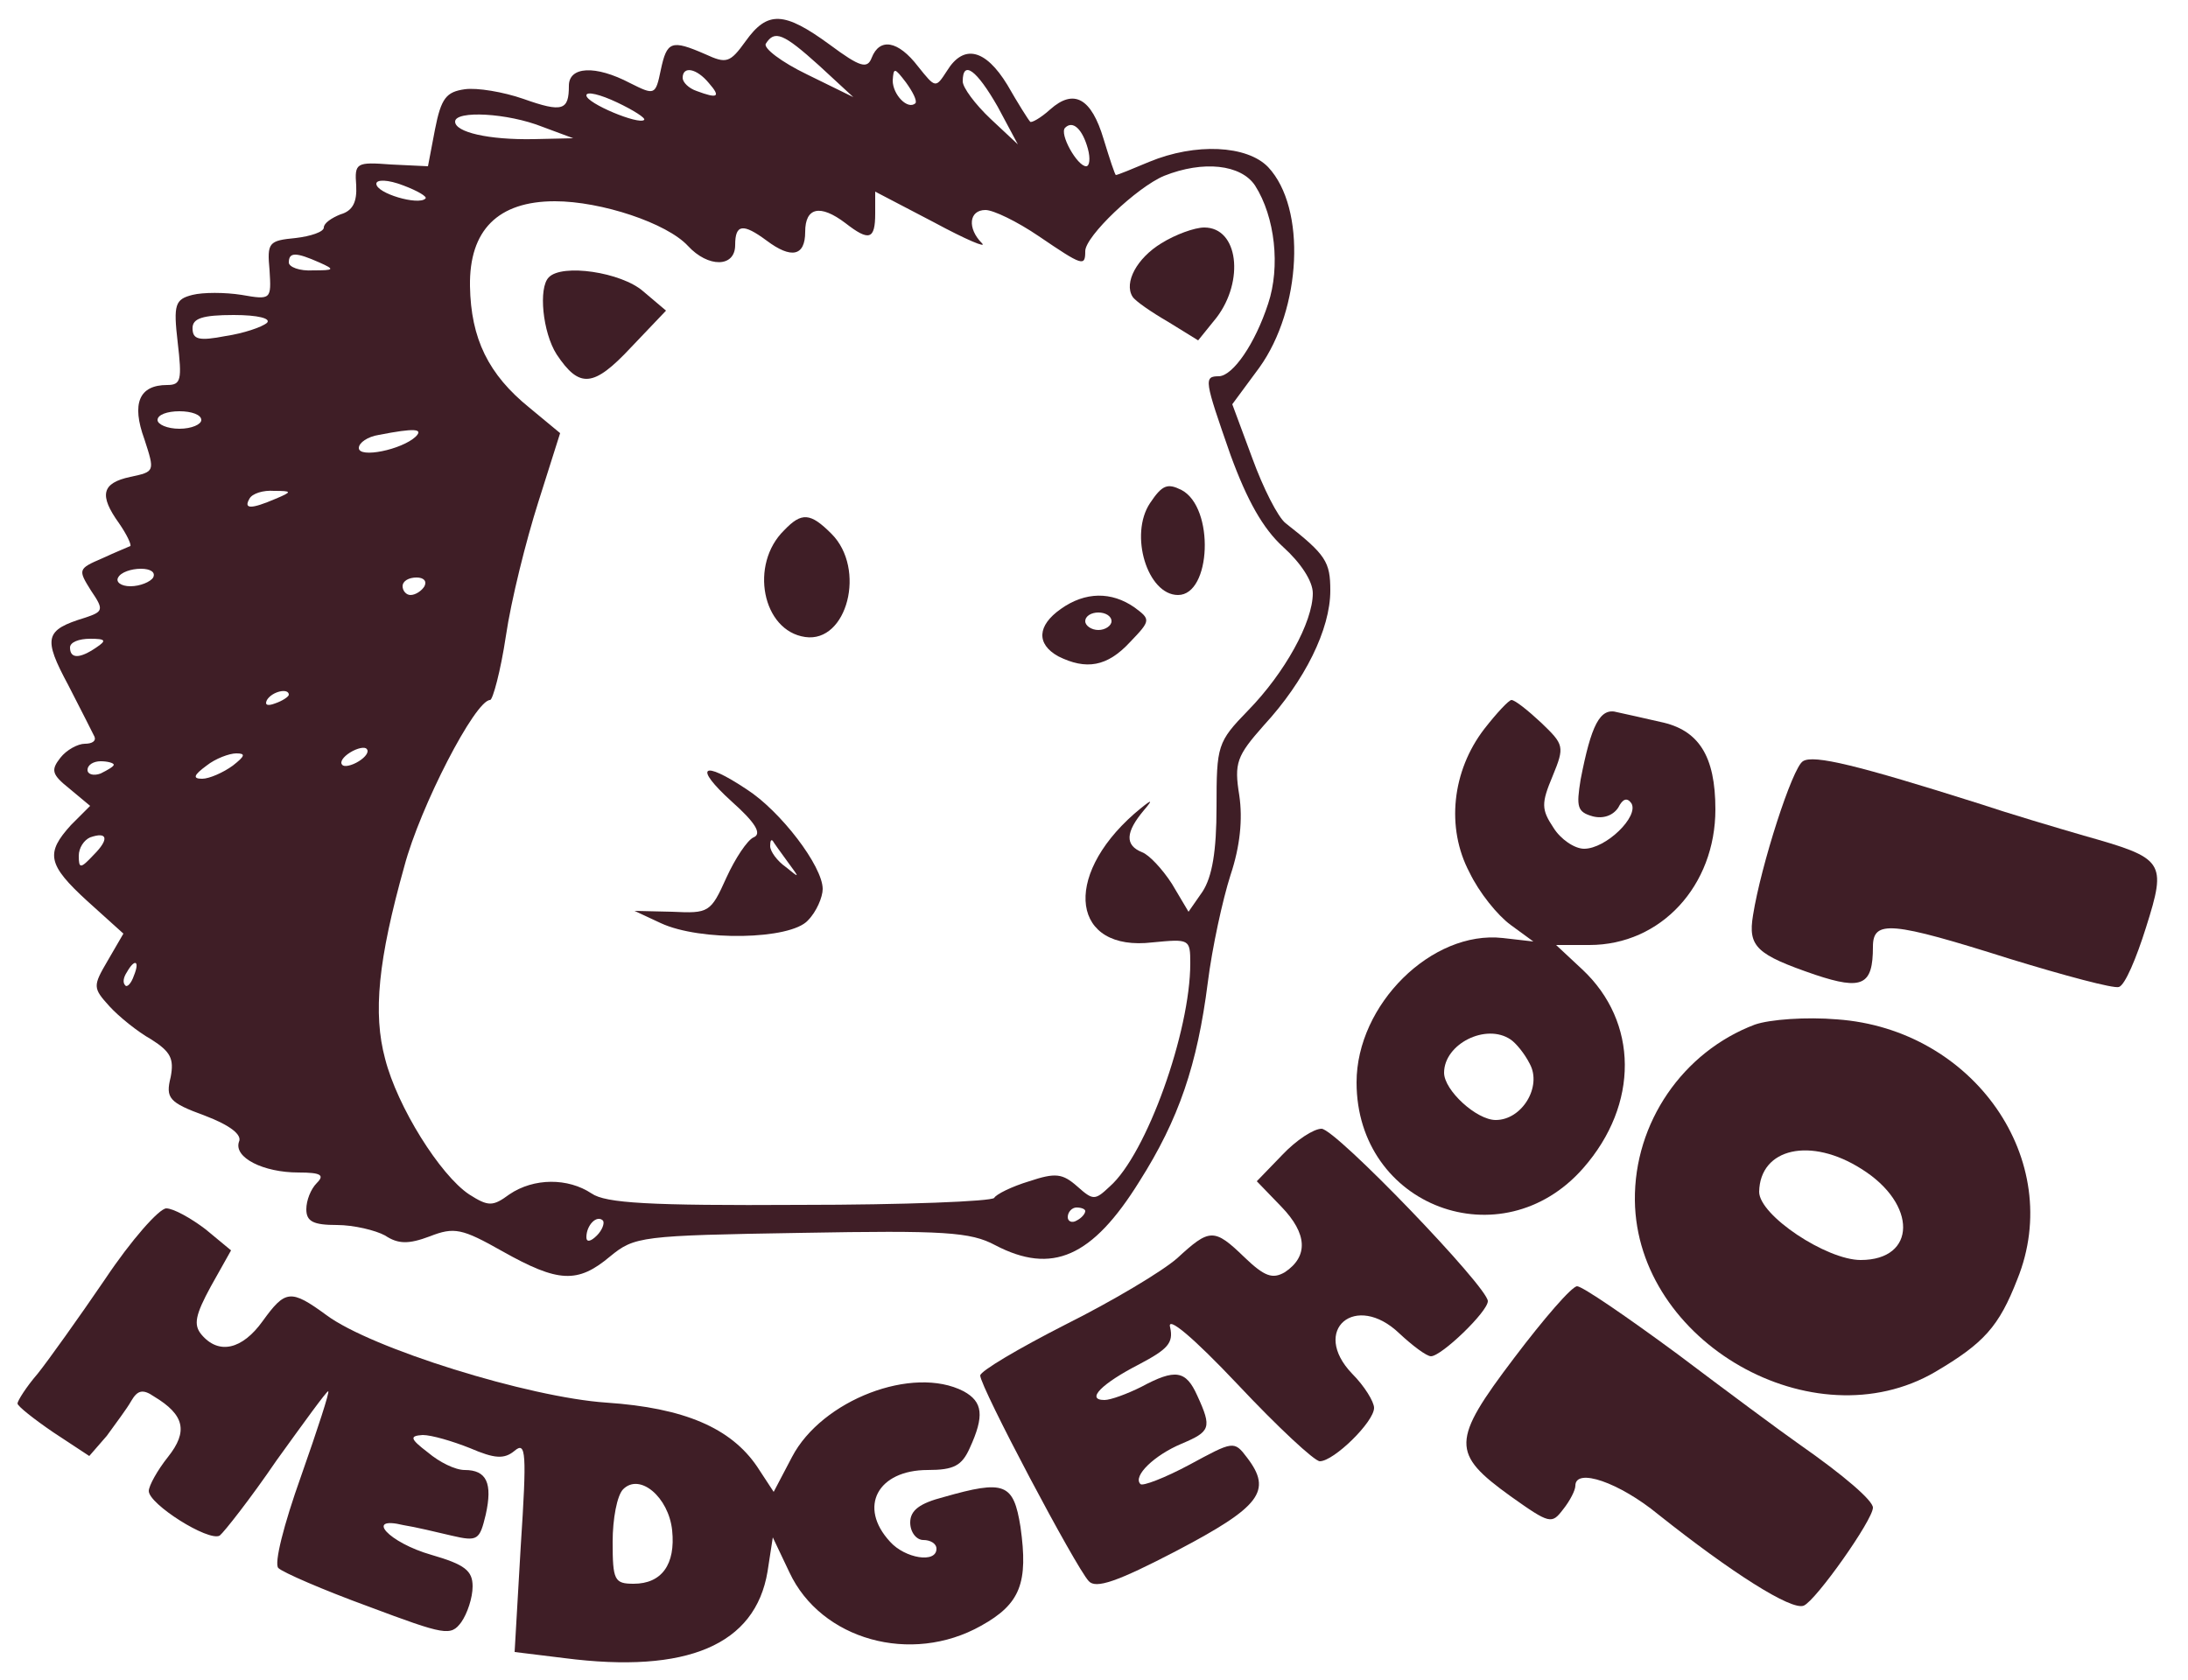 <?xml version="1.0" encoding="UTF-8"?>
<svg xmlns="http://www.w3.org/2000/svg" version="1.0" width="250" height="192" preserveAspectRatio="xMidYMid meet">
  <rect id="backgroundrect" width="100%" height="100%" x="0" y="0" fill="none" stroke="none"></rect>
  <g class="currentLayer" style="">
    <title>Layer 1</title>
    <g transform="translate(0,192) scale(0.1,-0.1) " fill="#3f1e26" stroke="none" id="svg_1" class="" fill-opacity="1">
      <path d="M852 1873 c-18 -25 -22 -26 -46 -15 -39 17 -44 15 -51 -18 -6 -29 -7 -29 -35 -15 -40 21 -70 19 -70 -3 0 -28 -7 -31 -52 -15 -23 8 -53 13 -67 11 -21 -3 -27 -10 -34 -46 l-8 -42 -42 2 c-40 3 -42 2 -40 -24 1 -19 -4 -29 -18 -33 -10 -4 -19 -10 -19 -15 0 -5 -15 -10 -32 -12 -31 -3 -33 -5 -30 -37 2 -33 2 -34 -32 -28 -19 3 -44 3 -56 0 -20 -5 -22 -11 -17 -54 5 -43 4 -49 -12 -49 -32 0 -41 -21 -26 -62 12 -37 12 -37 -16 -43 -33 -7 -36 -21 -13 -53 9 -13 14 -24 13 -26 -2 -1 -17 -7 -32 -14 -28 -12 -28 -13 -13 -37 15 -22 14 -24 -7 -31 -46 -14 -48 -23 -19 -77 15 -29 28 -55 30 -59 2 -5 -3 -8 -11 -8 -8 0 -21 -7 -28 -16 -11 -14 -10 -19 10 -35 l24 -20 -22 -22 c-29 -32 -27 -45 19 -87 l41 -37 -18 -31 c-17 -29 -17 -31 2 -52 11 -12 32 -29 48 -38 22 -14 26 -22 22 -43 -6 -24 -2 -29 39 -44 29 -11 43 -22 39 -30 -6 -18 28 -35 68 -35 26 0 30 -3 21 -12 -7 -7 -12 -20 -12 -30 0 -14 8 -18 35 -18 19 0 44 -6 55 -12 15 -10 27 -10 51 -1 28 11 37 9 83 -17 64 -36 86 -37 123 -6 28 23 35 24 218 27 164 3 194 1 222 -14 65 -34 111 -14 165 73 45 71 66 133 78 227 5 40 17 95 26 123 11 33 14 64 10 91 -6 37 -3 45 28 80 47 51 76 110 76 154 0 33 -5 41 -51 77 -9 7 -26 41 -38 74 l-23 62 31 42 c48 67 54 182 10 229 -24 25 -83 28 -136 6 -19 -8 -36 -15 -38 -15 -1 0 -7 18 -14 41 -14 47 -34 58 -61 34 -11 -10 -22 -16 -23 -14 -2 2 -14 21 -26 42 -25 41 -50 47 -69 16 -13 -20 -13 -20 -33 5 -23 30 -44 33 -53 10 -5 -13 -13 -11 -48 15 -52 38 -71 39 -96 4z m84 -28 l39 -36 -53 26 c-29 14 -50 30 -47 35 10 16 20 12 61 -25z m-126 -20 c14 -16 10 -18 -14 -9 -9 3 -16 10 -16 15 0 14 16 11 30 -6z m236 -23 c-9 -8 -26 10 -26 26 1 15 2 15 15 -2 8 -11 13 -21 11 -24z m94 -4 l23 -43 -31 29 c-18 17 -32 36 -32 43 0 25 16 13 40 -29z m-404 -15 c-6 -6 -66 19 -66 28 0 5 16 1 35 -8 19 -9 33 -18 31 -20z m-116 -8 l35 -13 -45 -1 c-52 -1 -90 8 -90 20 0 13 60 10 100 -6z m623 -25 c3 -11 2 -20 -2 -20 -10 0 -31 37 -24 44 9 9 20 -2 26 -24z m191 -42 c23 -36 29 -93 15 -135 -15 -46 -40 -82 -56 -83 -18 0 -17 -4 13 -90 19 -52 37 -84 60 -105 20 -18 34 -39 34 -53 0 -33 -32 -91 -74 -134 -35 -36 -36 -40 -36 -110 0 -51 -5 -80 -16 -97 l-16 -23 -19 32 c-11 17 -26 33 -34 36 -20 8 -19 23 2 48 12 14 9 13 -11 -4 -83 -73 -71 -158 21 -147 42 4 43 4 43 -24 0 -78 -50 -218 -92 -255 -17 -16 -19 -16 -37 0 -17 15 -25 16 -55 6 -20 -6 -38 -15 -40 -19 -3 -4 -103 -8 -222 -8 -173 -1 -222 2 -238 13 -27 18 -66 18 -94 -1 -19 -14 -24 -14 -46 0 -33 22 -82 100 -96 155 -14 52 -8 113 22 220 18 68 81 190 98 190 3 0 12 33 18 73 6 41 23 109 37 153 l25 79 -35 29 c-47 38 -67 79 -68 139 -1 64 32 97 97 97 53 0 128 -25 152 -51 23 -25 54 -25 54 1 0 24 9 25 36 5 28 -21 44 -18 44 10 0 28 17 32 46 10 27 -21 34 -19 34 11 l0 25 67 -35 c37 -20 61 -30 55 -24 -17 17 -15 38 4 38 9 0 36 -13 61 -30 50 -34 53 -35 53 -17 0 17 59 73 90 86 45 18 88 13 104 -11z m-948 -15 c-8 -8 -56 6 -56 17 0 5 13 5 31 -2 16 -6 28 -13 25 -15z m-121 -73 c18 -8 17 -9 -7 -9 -16 -1 -28 4 -28 9 0 12 8 12 35 0z m-60 -69 c-6 -5 -27 -12 -47 -15 -31 -6 -38 -4 -38 9 0 11 11 15 47 15 28 0 43 -4 38 -9z m-75 -111 c0 -5 -11 -10 -25 -10 -14 0 -25 5 -25 10 0 6 11 10 25 10 14 0 25 -4 25 -10z m245 -19 c-16 -15 -65 -25 -65 -13 0 6 10 13 23 15 41 8 51 7 42 -2z m-160 -71 c-28 -12 -37 -12 -30 0 3 6 16 10 28 9 21 0 21 -1 2 -9z m-140 -90 c-3 -5 -15 -10 -26 -10 -11 0 -17 5 -14 10 3 6 15 10 26 10 11 0 17 -4 14 -10z m310 -10 c-3 -5 -10 -10 -16 -10 -5 0 -9 5 -9 10 0 6 7 10 16 10 8 0 12 -4 9 -10z m-375 -70 c-19 -13 -30 -13 -30 0 0 6 10 10 23 10 18 0 19 -2 7 -10z m220 -54 c0 -2 -7 -7 -16 -10 -8 -3 -12 -2 -9 4 6 10 25 14 25 6z m80 -76 c-8 -5 -17 -7 -19 -4 -3 3 1 9 9 14 8 5 17 7 19 4 3 -3 -1 -9 -9 -14z m-144 -5 c-11 -8 -27 -15 -35 -15 -11 0 -10 4 5 15 10 8 26 14 34 14 11 0 10 -3 -4 -14z m-136 1 c0 -2 -7 -6 -15 -10 -8 -3 -15 -1 -15 4 0 6 7 10 15 10 8 0 15 -2 15 -4z m-23 -103 c-15 -16 -17 -16 -17 -1 0 9 6 18 13 21 20 7 22 -2 4 -20z m46 -138 c-3 -9 -8 -14 -10 -11 -3 3 -2 9 2 15 9 16 15 13 8 -4z m1087 -269 c0 -3 -4 -8 -10 -11 -5 -3 -10 -1 -10 4 0 6 5 11 10 11 6 0 10 -2 10 -4z m-558 -28 c-7 -7 -12 -8 -12 -2 0 14 12 26 19 19 2 -3 -1 -11 -7 -17z" id="svg_2" fill="#3f1e26" fill-opacity="1"></path>
      <path d="M1327 1642 c-28 -17 -43 -45 -33 -61 3 -5 22 -18 41 -29 l34 -21 21 26 c32 42 25 103 -14 103 -11 0 -33 -8 -49 -18z" id="svg_3" fill="#3f1e26" fill-opacity="1"></path>
      <path d="M627 1603 c-12 -12 -7 -63 9 -88 26 -39 42 -38 85 8 l40 42 -26 22 c-25 22 -93 32 -108 16z" id="svg_4" fill="#3f1e26" fill-opacity="1"></path>
      <path d="M1314 1345 c-24 -36 -3 -105 32 -105 38 0 42 100 4 120 -16 8 -22 6 -36 -15z" id="svg_5" fill="#3f1e26" fill-opacity="1"></path>
      <path d="M896 1314 c-40 -39 -25 -115 24 -122 48 -7 70 78 30 118 -24 24 -34 25 -54 4z" id="svg_6" fill="#3f1e26" fill-opacity="1"></path>
      <path d="M1212 1224 c-27 -19 -28 -40 -3 -54 32 -16 56 -12 82 16 24 25 24 26 5 40 -26 18 -56 18 -84 -2z m58 -14 c0 -5 -7 -10 -15 -10 -8 0 -15 5 -15 10 0 6 7 10 15 10 8 0 15 -4 15 -10z" id="svg_7" fill="#3f1e26" fill-opacity="1"></path>
      <path d="M836 1004 c27 -24 35 -37 25 -41 -7 -3 -21 -24 -31 -46 -18 -40 -20 -41 -62 -39 l-43 1 30 -14 c45 -21 148 -19 168 3 10 10 17 27 17 36 0 26 -48 89 -87 114 -51 34 -61 26 -17 -14z m64 -69 c14 -19 14 -19 -2 -6 -10 7 -18 18 -18 24 0 6 1 8 3 6 1 -2 9 -13 17 -24z" id="svg_8" fill="#3f1e26" fill-opacity="1"></path>
      <path d="M1696 1087 c-37 -48 -44 -113 -17 -164 11 -23 32 -49 47 -60 l26 -19 -35 4 c-81 9 -167 -76 -167 -165 0 -142 166 -204 259 -98 64 73 63 167 -1 227 l-30 28 38 0 c82 0 144 68 144 155 0 61 -19 91 -63 100 -17 4 -40 9 -49 11 -20 6 -30 -15 -42 -77 -5 -31 -4 -37 14 -42 12 -3 23 1 29 10 5 10 10 12 15 5 9 -15 -29 -52 -54 -52 -11 0 -27 11 -35 24 -14 21 -14 28 -1 59 14 34 13 36 -13 61 -15 14 -30 26 -34 26 -3 0 -17 -15 -31 -33z m30 -355 c6 -4 16 -16 22 -28 14 -26 -9 -64 -39 -64 -22 0 -59 34 -59 54 0 33 48 57 76 38z" id="svg_9" fill="#3f1e26" fill-opacity="1"></path>
      <path d="M2060 1050 c-12 -7 -48 -119 -57 -176 -6 -36 4 -45 71 -68 54 -18 66 -12 66 32 0 31 21 29 157 -14 62 -19 118 -34 124 -32 7 2 20 33 31 68 24 76 21 79 -71 105 -31 9 -85 25 -121 37 -136 43 -188 56 -200 48z" id="svg_10" fill="#3f1e26" fill-opacity="1"></path>
      <path d="M2005 749 c-82 -31 -138 -112 -137 -201 2 -162 204 -277 343 -196 56 33 73 52 94 106 55 136 -50 286 -206 297 -35 3 -77 0 -94 -6z m122 -165 c64 -40 63 -104 -1 -104 -39 0 -116 51 -116 78 1 50 59 63 117 26z" id="svg_11" fill="#3f1e26" fill-opacity="1"></path>
      <path d="M1465 600 l-29 -30 28 -29 c30 -31 31 -57 4 -75 -14 -8 -23 -5 -46 17 -35 34 -40 33 -77 -1 -17 -15 -74 -49 -128 -76 -53 -27 -97 -53 -97 -58 0 -13 109 -219 124 -235 8 -9 32 -1 101 35 95 50 109 68 80 106 -15 20 -16 19 -66 -8 -28 -15 -54 -25 -56 -22 -9 9 16 33 47 46 33 14 35 18 18 55 -13 29 -25 31 -64 10 -16 -8 -35 -15 -42 -15 -22 0 -3 19 40 41 32 17 39 24 35 42 -4 14 26 -11 77 -65 46 -49 88 -88 94 -88 16 0 62 45 62 61 0 7 -11 25 -25 39 -48 50 4 94 54 46 15 -14 31 -26 36 -26 12 0 65 51 65 63 0 16 -174 197 -190 197 -9 0 -29 -13 -45 -30z" id="svg_12" fill="#3f1e26" fill-opacity="1"></path>
      <path d="M120 458 c-30 -44 -65 -93 -77 -108 -13 -15 -23 -31 -23 -34 0 -3 19 -18 41 -33 l41 -27 20 23 c10 14 23 31 28 40 7 12 13 14 26 5 35 -21 39 -40 16 -69 -12 -15 -22 -33 -22 -39 0 -15 68 -58 81 -51 5 4 35 42 65 86 31 43 57 79 59 79 2 0 -12 -43 -31 -97 -20 -56 -31 -100 -26 -105 5 -5 51 -25 103 -44 88 -33 94 -34 106 -18 7 10 13 28 13 41 0 18 -9 25 -47 36 -49 14 -77 45 -32 34 13 -2 38 -8 55 -12 30 -7 32 -5 39 24 8 36 1 51 -24 51 -11 0 -29 9 -42 20 -21 16 -21 19 -6 20 10 0 34 -7 54 -15 28 -12 39 -13 51 -3 13 11 14 -2 7 -109 l-7 -121 57 -7 c140 -18 218 15 232 99 l6 39 19 -40 c36 -77 139 -106 219 -61 45 25 54 49 45 113 -8 50 -18 54 -88 34 -27 -7 -38 -15 -38 -29 0 -11 7 -20 15 -20 8 0 15 -4 15 -10 0 -17 -36 -11 -53 8 -37 40 -14 82 43 82 30 0 39 5 48 25 17 37 15 53 -7 65 -58 30 -162 -10 -196 -75 l-21 -40 -19 29 c-30 44 -83 67 -172 73 -89 6 -269 62 -320 100 -41 30 -47 29 -73 -7 -23 -32 -50 -39 -70 -15 -9 11 -7 22 11 55 l23 41 -29 24 c-17 13 -37 24 -45 24 -8 0 -40 -36 -70 -81z m648 -287 c4 -39 -12 -61 -44 -61 -22 0 -24 4 -24 48 0 26 5 53 12 60 19 19 52 -9 56 -47z" id="svg_13" fill="#3f1e26" fill-opacity="1"></path>
      <path d="M1730 368 c-72 -95 -72 -109 -4 -158 45 -32 47 -32 60 -15 8 10 14 22 14 27 0 21 50 4 95 -33 83 -66 152 -110 166 -104 14 6 79 98 79 112 0 8 -32 36 -85 73 -20 14 -82 60 -139 103 -57 42 -108 77 -114 77 -6 0 -38 -37 -72 -82z" id="svg_14" fill="#3f1e26" fill-opacity="1"></path>
    </g>
  </g>
</svg>
